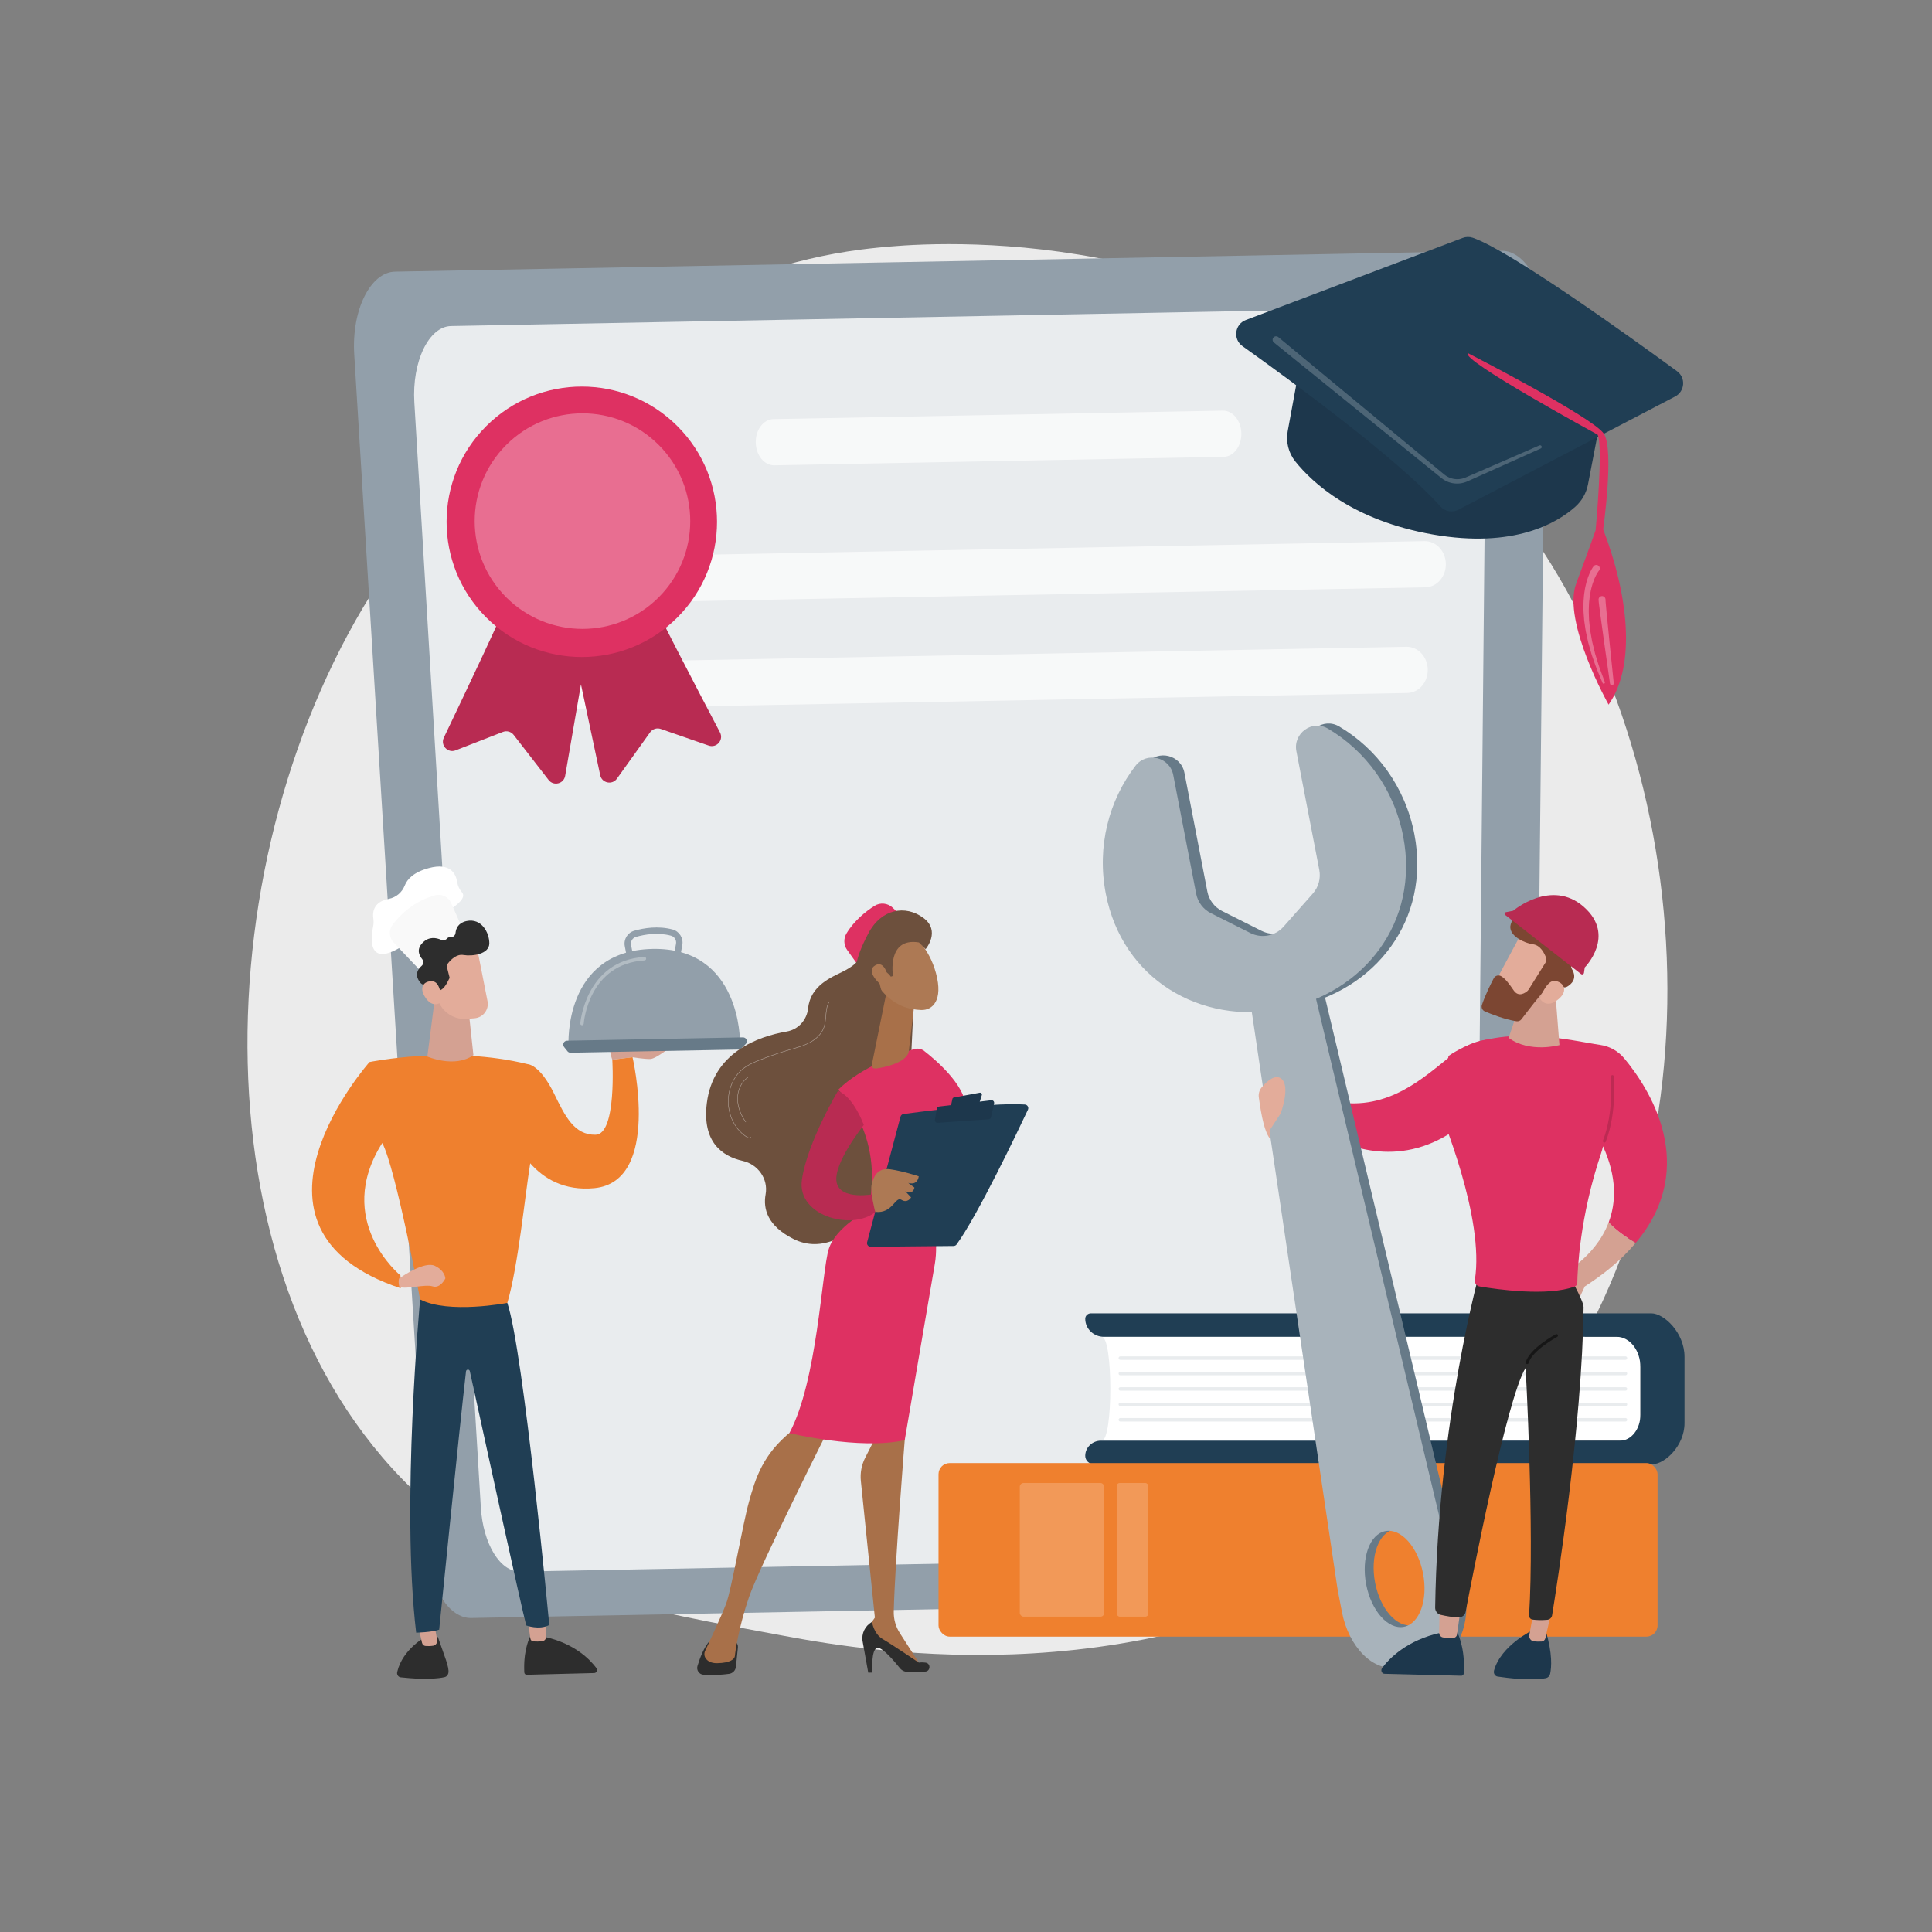 <?xml version="1.0" encoding="UTF-8"?>
<svg id="Illustration" xmlns="http://www.w3.org/2000/svg" viewBox="0 0 3710 3710">
  <rect x="0" y="0" width="3710" height="3710" fill="#808080" stroke="none"/>
  <defs>
    <style>
      .cls-1 {
        opacity: .2;
      }

      .cls-1, .cls-2, .cls-3, .cls-4, .cls-5 {
        fill: #fff;
      }

      .cls-6 {
        fill: #1d374c;
      }

      .cls-7 {
        fill: #2d2d2d;
      }

      .cls-8 {
        fill: #677a88;
      }

      .cls-3, .cls-9 {
        opacity: .5;
      }

      .cls-4 {
        opacity: .66;
      }

      .cls-10 {
        fill: #a87049;
      }

      .cls-11 {
        fill: #6d503d;
      }

      .cls-12 {
        fill: #f9f9f9;
      }

      .cls-13 {
        fill: #d4a192;
      }

      .cls-14 {
        fill: #7c4632;
      }

      .cls-15 {
        fill: #b82b52;
      }

      .cls-16 {
        fill: #a8b3bb;
      }

      .cls-17 {
        opacity: .15;
      }

      .cls-18 {
        fill: #929faa;
      }

      .cls-5 {
        opacity: .3;
      }

      .cls-19 {
        fill: #203e54;
      }

      .cls-20 {
        fill: #e9ecee;
      }

      .cls-21 {
        fill: #ebebeb;
      }

      .cls-22 {
        fill: #ad7954;
      }

      .cls-23 {
        fill: #de3162;
      }

      .cls-24 {
        fill: #ef802e;
      }

      .cls-25 {
        fill: #e3ac9a;
      }
    </style>
  </defs>
  <path class="cls-21" d="M2873.8,2798.76c-70.97,73.15-134.47,116.16-183.09,148.62-474.18,316.61-1016.21,225.36-1183.8,194.17-270.38-50.32-498.61-85.82-694.71-262.99-445.59-402.57-423.91-1242.36-83.43-1762.58,40.37-61.68,380.34-565.62,923.55-636.63,13.29-1.74,23.2-2.73,31.88-3.65,84.03-8.9,604.77-55.85,1029.38,299.88,60.78,50.92,158.59,142.77,249.3,282.86,331.66,512.22,332.71,1305.54-89.08,1740.31Z"/>
  <g>
    <path class="cls-18" d="M2864.53,3070.02l-1959.69,37c-42.68.81-79.27-57.36-83.94-133.45l-140.67-2293.26c-5.19-84.69,30.91-157.72,78.42-158.62l2124.4-40.11c46.76-.88,85.29,68.56,84.41,152.15l-24.05,2296.37c-.81,77.61-35.48,139.09-78.9,139.91Z"/>
    <path class="cls-20" d="M2762.21,2984.65l-1763.29,33.29c-38.41.73-71.35-53.1-75.59-123.49l-127.67-2121.62c-4.72-78.35,27.74-145.9,70.49-146.7l1911.5-36.09c42.07-.79,76.77,63.47,76.03,140.8l-20.54,2124.42c-.69,71.8-31.86,128.66-70.92,129.4Z"/>
    <path class="cls-4" d="M2349.82,877.26l-862.94,16.29c-19.22.36-35.17-19.2-35.63-43.69h0c-.46-24.49,14.74-44.64,33.96-45l862.94-16.29c19.22-.36,35.17,19.2,35.63,43.69h0c.46,24.49-14.74,44.64-33.96,45Z"/>
    <path class="cls-4" d="M2737.13,1127.8l-1795.47,33.9c-22.17.42-40.52-19.1-40.99-43.59h0c-.46-24.49,17.14-44.68,39.31-45.1l1795.47-33.9c22.17-.42,40.52,19.1,40.99,43.59h0c.46,24.49-17.14,44.68-39.31,45.1Z"/>
    <path class="cls-4" d="M2702.4,1330.71l-1718.39,32.45c-22.17.42-40.52-19.1-40.99-43.59h0c-.46-24.49,17.14-44.68,39.31-45.1l1718.39-32.45c22.17-.42,40.52,19.1,40.99,43.59h0c.46,24.49-17.14,44.68-39.31,45.1Z"/>
  </g>
  <g>
    <path class="cls-15" d="M1382.62,1406.5c-41.76-79.46-130.93-250.01-131.08-257.88l-138.29,40.13-139.71-34.88c.15,7.87-82.52,181.66-121.25,262.65-7,14.64,7.54,30.28,22.66,24.38l90.79-35.41c7.39-2.88,15.79-.56,20.65,5.71l67.09,86.58c9.53,12.3,29.14,7.42,31.78-7.92l30.35-175.66,36.96,174.39c3.23,15.22,23,19.36,32.06,6.71l63.77-89.05c4.62-6.45,12.93-9.09,20.42-6.49l92.06,31.96c15.33,5.32,29.27-10.86,21.72-25.22Z"/>
    <circle class="cls-23" cx="1117.24" cy="1002.01" r="259.66" transform="translate(-381.3 1083.49) rotate(-45)"/>
    <circle class="cls-5" cx="1118.5" cy="1000.7" r="206.96" transform="translate(-380 1084) rotate(-45)"/>
  </g>
  <g>
    <path class="cls-6" d="M2500.68,676.31l-27.89,151.65c-3.79,20.59,1.51,41.8,14.59,58.15,32.85,41.04,110.67,113.49,264.37,140.3,156.1,27.23,238.68-22.44,273.36-53.41,12.56-11.21,21.07-26.23,24.26-42.76l30.99-160.73-579.69-93.2Z"/>
    <path class="cls-19" d="M2808.76,456.87l-416.38,157.65c-21.44,8.12-25.16,36.86-6.49,50.16,91.1,64.86,298.5,216.35,380.08,307.8,8.73,9.78,22.99,12.35,34.61,6.28l416.16-217.34c18.82-9.83,20.81-36,3.67-48.54-90.38-66.13-320.13-231.41-392.24-256.34-6.3-2.18-13.17-2.03-19.41.33Z"/>
    <path class="cls-23" d="M2819.16,678.3s240.45,123.33,260.72,154.59c20.27,31.26-1.37,183.52-1.37,183.52,47.08,123.04,64.6,259.64,10.44,336.74,0,0-89.42-159.35-62.31-232.28,27.11-72.93,37.41-102.76,37.41-102.76,0,0,15.01-161.59,3.76-183.5,0,0-267.17-145.5-248.66-156.32Z"/>
    <path class="cls-1" d="M2454.72,647.36s118.7,98.27,237.4,196.55c14.84,12.28,29.67,24.57,44.28,36.66,7.3,6.05,14.55,12.04,21.71,17.97,3.58,2.96,7.13,5.91,10.67,8.83,1.72,1.41,3.62,3.04,5.18,4.25,1.94,1.51,3.26,2.42,5.12,3.46,7.07,4.05,15.29,5.74,23.11,4.98,3.91-.36,7.73-1.3,11.29-2.74,3.87-1.67,7.69-3.32,11.46-4.94,15.18-6.6,29.53-12.85,42.78-18.61,52.99-23.05,88.32-38.42,88.32-38.42,1.64-.71,3.55.04,4.26,1.68.71,1.63-.03,3.52-1.65,4.25,0,0-35.16,15.76-87.89,39.4-13.18,5.91-27.46,12.31-42.57,19.08-3.82,1.7-7.5,3.4-11.58,5.15-4.28,1.79-8.89,2.98-13.62,3.47-9.47,1.02-19.47-.91-28.15-5.75-2.12-1.11-4.54-2.79-6.19-4.07-2.05-1.57-3.62-2.91-5.47-4.38-3.56-2.88-7.15-5.79-10.77-8.71-7.22-5.85-14.53-11.76-21.9-17.73-14.74-11.93-29.71-24.05-44.69-36.16-119.79-96.94-239.58-193.89-239.58-193.89-2.86-2.32-3.31-6.52-.99-9.39,2.32-2.87,6.52-3.31,9.39-.99,0,0,.05.04.06.05Z"/>
    <path class="cls-5" d="M3070.46,1095.8s-.63.77-1.3,1.76c-.37.47-.86,1.25-1.43,2.2-.57.93-1.26,1.96-1.9,3.26-.66,1.29-1.46,2.65-2.2,4.24-.71,1.61-1.48,3.36-2.3,5.22-.81,1.87-1.45,3.98-2.25,6.14-.84,2.15-1.51,4.5-2.15,6.97-.61,2.48-1.51,4.99-1.98,7.73-.53,2.72-1.07,5.54-1.63,8.43-.6,2.89-.75,5.95-1.17,9.03-.32,3.09-.84,6.24-.86,9.5-.24,6.49-.67,13.21-.22,20.06.13,3.43.25,6.88.38,10.35.37,3.46.74,6.94,1.1,10.42.42,3.47.63,6.97,1.21,10.42.61,3.44,1.21,6.87,1.81,10.27.6,3.4,1.2,6.78,1.8,10.12.8,3.3,1.59,6.55,2.38,9.76.78,3.21,1.54,6.36,2.3,9.45.38,1.54.76,3.07,1.13,4.58.46,1.48.91,2.95,1.36,4.4,1.79,5.79,3.49,11.27,5.05,16.33,1.45,5.1,3.3,9.6,4.77,13.65,1.51,4.04,2.82,7.56,3.9,10.46,2.16,5.8,3.4,9.12,3.4,9.12l.05.12c.45,1.2-.16,2.54-1.36,2.99-1.17.44-2.47-.14-2.95-1.28,0,0-1.38-3.29-3.78-9.05-1.2-2.88-2.67-6.38-4.34-10.4-1.65-4.03-3.69-8.51-5.36-13.61-1.78-5.06-3.71-10.55-5.75-16.35-.51-1.45-1.03-2.92-1.55-4.41-.44-1.52-.88-3.05-1.33-4.61-.88-3.11-1.79-6.29-2.71-9.52-.92-3.24-1.85-6.53-2.8-9.86-.74-3.39-1.48-6.82-2.24-10.28-.74-3.46-1.5-6.96-2.25-10.46-.74-3.51-1.1-7.11-1.66-10.67-.52-3.58-1.03-7.15-1.55-10.71-.27-3.6-.54-7.18-.81-10.73-.73-7.1-.57-14.16-.56-20.99-.11-3.42.3-6.77.52-10.07.31-3.29.37-6.52.88-9.64.48-3.12.95-6.16,1.4-9.1.4-2.95,1.25-5.74,1.82-8.45.59-2.71,1.23-5.3,2.06-7.72.79-2.43,1.42-4.76,2.24-6.9.85-2.13,1.64-4.13,2.37-5.97.77-1.84,1.64-3.49,2.35-5,.68-1.51,1.47-2.83,2.13-3.98.64-1.14,1.21-2.13,1.82-3.01,1.17-1.79,1.66-2.4,1.66-2.4l.16-.2c2.3-2.88,6.5-3.36,9.38-1.06,2.88,2.3,3.36,6.5,1.06,9.38-.02.02-.05.07-.07.08Z"/>
    <path class="cls-5" d="M3083.06,1152.27s.02.63.06,1.81c.04,1.18.22,2.47.35,4.35.39,4.34.95,10.54,1.63,17.98,1.49,15.05,3.48,35.11,5.48,55.17,4.14,40.13,8.29,80.25,8.29,80.25.21,1.99-1.23,3.78-3.22,3.99-1.95.21-3.7-1.18-3.98-3.1,0,0-5.66-39.96-11.32-79.91-2.75-20-5.5-40-7.57-55-.98-7.6-1.79-13.93-2.36-18.37-.27-2.51-.5-4.66-.58-5.84-.08-1.18-.12-1.81-.12-1.81-.25-3.67,2.52-6.85,6.19-7.11,3.67-.25,6.85,2.52,7.11,6.19,0,.08,0,.15,0,.22l.04,1.17Z"/>
  </g>
  <g>
    <g>
      <g>
        <path class="cls-2" d="M2115.53,2766.51h1034.55s0-199.46,0-199.46h-1034.55c22.14,0,22.14,199.46,0,199.46Z"/>
        <path class="cls-19" d="M3150.07,2716.6v-91.28c0-32.18-20.44-58.26-45.66-58.26h-984.52c-19.83,0-35.91-15.49-35.91-34.59,0-5.8,4.89-10.51,10.91-10.51h1076c24.68,0,63.85,37.37,63.85,83.47v127.49c0,43.47-38.03,78.7-61.3,78.7h-1072.9c-9.15,0-16.57-7.15-16.57-15.96,0-16.09,13.54-29.14,30.25-29.14h996.73c21.6,0,39.12-22.35,39.12-49.91Z"/>
      </g>
      <path class="cls-20" d="M3121.38,2611.32h-970.03c-1.84,0-3.34-1.49-3.34-3.34s1.49-3.34,3.34-3.34h970.03c1.84,0,3.34,1.49,3.34,3.34s-1.49,3.34-3.34,3.34Z"/>
      <path class="cls-20" d="M3121.38,2640.92h-970.03c-1.84,0-3.34-1.49-3.34-3.34s1.49-3.34,3.34-3.34h970.03c1.84,0,3.34,1.49,3.34,3.34s-1.49,3.34-3.34,3.34Z"/>
      <path class="cls-20" d="M3121.38,2670.53h-970.03c-1.84,0-3.34-1.49-3.34-3.34s1.49-3.34,3.34-3.34h970.03c1.84,0,3.34,1.49,3.34,3.34s-1.49,3.34-3.34,3.34Z"/>
      <path class="cls-20" d="M3121.38,2700.14h-970.03c-1.84,0-3.34-1.49-3.34-3.34s1.49-3.34,3.34-3.34h970.03c1.84,0,3.34,1.49,3.34,3.34s-1.49,3.34-3.34,3.34Z"/>
      <path class="cls-20" d="M3121.38,2729.74h-970.03c-1.84,0-3.34-1.49-3.34-3.34s1.49-3.34,3.34-3.34h970.03c1.84,0,3.34,1.49,3.34,3.34s-1.49,3.34-3.34,3.34Z"/>
    </g>
    <g>
      <rect class="cls-24" x="1802.25" y="2809.49" width="1380.73" height="333.28" rx="21.39" ry="21.39"/>
      <rect class="cls-1" x="1958.29" y="2847.79" width="162.2" height="256.68" rx="7.24" ry="7.24"/>
      <rect class="cls-1" x="2144.35" y="2847.79" width="60.86" height="256.68" rx="5.89" ry="5.89"/>
    </g>
  </g>
  <g>
    <path class="cls-23" d="M2564.57,2115.77c102.44,17.94,170.67-48.08,221.33-87.94,66.9-52.64,117.67-25.46,117.67-25.46l-72.88,137.83c-106.85,100.68-214,75.85-281.18,41.3-.54-26.9,6.81-49.26,15.07-65.74Z"/>
    <g>
      <path class="cls-8" d="M2803.47,3002.98l-275.1-1155.1-117.74,22.72,174.51,1174.51c.39,2.62.84,5.23,1.34,7.83l7.58,39.29c13.01,67.42,60.41,114.96,105.87,106.19l54.04-10.43c45.46-8.77,71.76-70.54,58.75-137.96l-7.58-39.29c-.5-2.6-1.06-5.19-1.67-7.77ZM2712.95,3120.67c-30.16,5.82-62.55-30.61-72.35-81.37-9.8-50.76,6.71-96.63,36.87-102.45,30.16-5.82,62.55,30.61,72.35,81.37,9.8,50.76-6.71,96.63-36.87,102.45Z"/>
      <path class="cls-8" d="M2510.92,1438.36l44,227.98c3.13,16.23-1.45,33-12.39,45.39l-56.12,63.49c-16.02,18.12-42.24,23.18-63.85,12.32l-75.72-38.05c-14.77-7.42-25.26-21.28-28.39-37.51l-44-227.98c-6.64-34.39-50.97-45.47-72.36-17.74-51.18,66.34-74.67,155.05-57.16,245.76,31.64,163.95,181.25,252.06,338.94,221.62,157.7-30.43,263.77-167.89,232.13-331.84-17.51-90.71-72.32-164.31-144.51-206.84-30.18-17.78-67.2,9.01-60.56,43.4Z"/>
      <path class="cls-16" d="M2489.43,1442.51l44,227.98c3.13,16.23-1.45,33-12.39,45.38l-56.12,63.5c-16.02,18.12-42.24,23.18-63.85,12.32l-75.72-38.05c-14.77-7.42-25.26-21.28-28.39-37.51l-44-227.98c-6.64-34.39-50.97-45.47-72.36-17.74-51.18,66.34-74.67,155.05-57.16,245.76,31.64,163.95,181.25,252.06,338.94,221.62,157.7-30.44,263.77-167.89,232.13-331.84-17.51-90.71-72.33-164.31-144.51-206.84-30.17-17.78-67.2,9.01-60.56,43.4Z"/>
      <path class="cls-16" d="M2786.33,3006.29l-275.1-1155.1-117.74,22.72,174.51,1174.51c.39,2.62.84,5.23,1.34,7.83l7.58,39.29c13.01,67.42,60.41,114.96,105.87,106.19l54.04-10.43c45.46-8.77,71.76-70.54,58.75-137.96l-7.58-39.29c-.5-2.6-1.06-5.19-1.67-7.77ZM2695.81,3123.98c-30.16,5.82-62.55-30.61-72.35-81.37-9.8-50.76,6.71-96.63,36.87-102.45,30.16-5.82,62.55,30.61,72.35,81.37,9.8,50.76-6.71,96.63-36.87,102.45Z"/>
    </g>
    <path class="cls-25" d="M2417.39,2108.04c-1.25-7.36.9-14.84,5.79-20.49,9.47-10.95,25.83-25.96,37.69-15.84,17.67,15.06-1.69,66.58-1.69,66.58l-19.59,29.92-.28,19.09c-10.6-12.41-16.94-42.94-21.92-79.26Z"/>
    <path class="cls-13" d="M3089.15,2347.12c14.71,16.3,36.55,30.57,51.94,39.49-30.81,36.65-64.69,62.24-97.87,83.78l-12.41,26.5-37.29-46.44s69.1-32.77,95.64-103.32Z"/>
    <path class="cls-6" d="M2968.37,3132.27l-24.27-2.36s-61.91,29.36-75.19,78.11c-.23.83-.3,1.66-.3,2.47-.01,4.38,2.98,8.33,7.17,8.95,18.98,2.85,64.22,8.53,92.85,3.07,3.74-.71,6.7-3.72,7.86-7.64.09-.32.2-.63.27-.96,2.47-11.75,4.76-38.2-8.4-81.64Z"/>
    <path class="cls-13" d="M2978.82,3096.26l-11.23,49.36c-.82,3.62-3.66,6.28-7.05,6.54-4.14.31-10.04.43-15.94-.56-5.3-.88-8.89-6.35-7.84-12.12l7.98-43.86,34.08.64Z"/>
    <path class="cls-6" d="M2798.41,3134.77l-31.44.4c-65.8,14.47-99.63,50.06-112.99,68-.26.35-.42.73-.6,1.1-2.12,4.27.53,9.78,5.23,9.9l147.36,3.73c2.74.07,5.01-2.29,5.16-5.29.14-2.81.21-5.53.24-8.2.59-45.05-12.95-69.64-12.95-69.64Z"/>
    <path class="cls-13" d="M2805.14,3087.26c-.39,2.34-5.37,37.85-7.3,51.63-.46,3.27-2.88,5.77-5.88,6.07-5.36.54-14.03.96-21.58-.74-4.07-.92-6.95-4.9-6.87-9.46l1.06-55.88,40.58,8.39Z"/>
    <path class="cls-7" d="M2842.61,2438.07s-81.23,286.6-86.7,649.09c-.1,6.61,4.43,12.4,10.87,13.88,9.49,2.19,23.45,4.83,35.06,4.73,6.19-.06,11.46-4.55,12.61-10.63,11.8-62.12,79.42-412.05,115.24-468.39,0,0,16.96,313.12,6.59,475.21-.26,4.03,2.63,7.58,6.63,8.12,6.07.82,15.79,1.54,28.21.45,4.71-.41,8.57-3.89,9.33-8.56,8.57-52.6,58.06-365.73,60.48-591.92.14-12.76-32.44-68.84-32.44-68.84l-165.88-3.13Z"/>
    <path class="cls-23" d="M2743.79,2087.49c12.59-15.19,23.68-31.51,33.02-48.37,13.04-23.55.72,15.42,4.67-11.38,95.56-66.25,236.87-29.14,291.65-21.18,17.96,2.61,34.26,11.8,45.87,25.75,46.03,55.34,146.47,206.38,22.1,354.31-15.39-8.93-37.23-23.19-51.94-39.49,14.16-37.65,16.18-86.07-10.88-145.99-1.05,4.69-2.33,9.33-3.86,13.89-41.16,122.31-45.17,224.66-45.53,248.26-.05,3.2-2.03,6.05-5.02,7.19-51.5,19.52-149.67,5.47-182.6-.08-6.04-1.02-10.01-6.73-9.06-12.78,18.43-117.14-61.12-311.9-82.18-360.71-1.51-3.51-3.64-6.69-6.23-9.41Z"/>
    <path class="cls-13" d="M2986.65,1906l7.95,100.84s-56.94,15.98-97.58-13.85l30.68-90.93,58.95,3.94Z"/>
    <g>
      <path class="cls-25" d="M2923.11,1790.04c-1.39,1.26-59.62,110.46-59.62,110.46l63.06,31.92,70.57-95.3s-50.79-68.13-74.01-47.08Z"/>
      <path class="cls-14" d="M2968.91,1839.27c1.08,2.96.74,6.23-.93,8.9l-32.74,52.31c-.5.79-1.08,1.51-1.78,2.13-3.84,3.45-16.97,13.43-26.7-.69-8.29-12.03-16.08-22.97-24.56-27.59-4.95-2.69-11.15-.73-13.78,4.25-5.42,10.27-15.95,31.2-22.7,51.12-1.69,4.99.8,10.43,5.65,12.5,12.79,5.46,38.08,15.39,60.62,18.93,3.7.58,7.41-.91,9.67-3.9,9.97-13.14,38.08-49.85,47.61-58.99,8.85-8.49,24.83-4.93,32.02-2.71,2.73.84,5.66.52,8.13-.91,7.42-4.28,20.42-15.03,9.07-33.88-2.82-4.68-1.22-10.82,3.4-13.74,8.29-5.23,17.36-15.17,9.21-31.7-8.26-16.73-23.53-18.51-33.97-17.43-4.62.48-9.26-2.03-10.94-6.36-.75-1.93-2.28-3.58-5.16-4.22-5.44-1.21-8.93-6.27-7.76-11.72,2.01-9.34.86-21.55-13.96-30.07-27.17-15.62-51.69,8.53-58.2,29.18-6.51,20.65,23.92,35.91,43.18,38.72,14.15,2.07,21.64,17.7,24.61,25.85Z"/>
      <path class="cls-25" d="M2956.99,1917.47s12.89-35.5,28.49-33.89c15.61,1.61,27.61,17.41,7.91,34.55-24.51,21.32-36.4-.66-36.4-.66Z"/>
    </g>
    <path class="cls-17" d="M3083.6,2192.03c21.67-55.99,15.48-124.21,15.41-124.9-.33-3.93-5.89-3.16-5.69.54.06.67,6.12,67.58-15.06,122.29-1.27,4.31,4.04,5.8,5.33,2.06Z"/>
    <path class="cls-9" d="M2932.62,2619.45c1.27.02,2.45-.81,2.8-2.09,6.74-24.12,54.31-49.87,54.79-50.13,1.39-.75,1.91-2.48,1.17-3.87-.75-1.39-2.47-1.92-3.87-1.17-2.04,1.1-50.2,27.17-57.59,53.63-.42,1.52.46,3.1,1.98,3.52.24.07.48.1.72.11Z"/>
    <path class="cls-15" d="M2890.32,1756.9l145.77,113.53c2.11,1.64,5.2.4,5.58-2.25l1.51-10.41s60.67-61-1.67-116.15c-62.33-55.15-135.87,7.32-135.87,7.32l-14.1,2.79c-2.45.48-3.19,3.62-1.22,5.15Z"/>
  </g>
  <g>
    <path class="cls-13" d="M1175.79,2034.97s-9.18-23.68-.5-26.56c8.67-2.87,118.01-2.23,118.01-2.23,0,0-32.97,27.09-44.58,27.41-11.61.32-34.07-3.46-34.07-3.46l-38.85,4.83Z"/>
    <path class="cls-2" d="M822.53,1769.36c3.01-2.74,81.2-36.31,64.6-55.76-4.74-5.56-8.03-12.15-9.12-19.37-2.38-15.86-12.81-38.44-54.49-27.27-29.33,7.86-41.54,21.4-46.28,33.46-5.21,13.25-16.54,22.93-30.52,25.63-16.61,3.21-33.44,12.66-29.76,38.38.68,4.74.62,9.55-.37,14.23-4.56,21.73-12,81.57,57.19,37.57,2.4-1.53,4.65-3.32,6.68-5.32l42.07-41.55Z"/>
    <path class="cls-12" d="M755.9,1809.9l71.75,75.47,77.58-63.15-38.84-88.08c-5.28-11.96-18.55-18.44-31.12-14.84-32.52,9.31-59.72,27.98-81.33,56.45-7.81,10.3-6.96,24.77,1.95,34.14Z"/>
    <path class="cls-7" d="M840.86,3143.54l-22.16-1.32s-45.58,23.73-55.98,68.55c-.18.76-.21,1.52-.19,2.26.14,3.99,3,7.47,6.83,7.9,17.37,1.94,58.73,5.55,84.59-.4,3.38-.78,5.97-3.62,6.89-7.22.07-.29.16-.58.21-.88,1.84-10.78-6.73-29.82-20.19-68.89Z"/>
    <path class="cls-13" d="M799.82,3108.13l10.57,46.46c.77,3.4,3.45,5.91,6.64,6.15,3.9.29,9.45.4,15.01-.52,4.98-.83,8.37-5.97,7.38-11.41l-7.52-41.29-32.08.61Z"/>
    <path class="cls-7" d="M1145.68,3204.02c-.16-.33-.3-.66-.53-.97-11.76-15.8-41.55-47.13-99.49-59.87l-27.69-.35s-11.92,21.65-11.4,61.32c.03,2.35.09,4.74.21,7.22.13,2.64,2.13,4.72,4.54,4.66l129.75-3.29c4.14-.1,6.47-4.95,4.6-8.72Z"/>
    <path class="cls-13" d="M1012.04,3100.99c.35,2.06,4.73,33.33,6.43,45.46.4,2.88,2.54,5.08,5.18,5.34,4.72.47,12.36.84,19-.65,3.59-.81,6.12-4.31,6.05-8.33l-.93-49.21-35.73,7.39Z"/>
    <path class="cls-19" d="M806.75,2495.28s-36.85,394.41-7.6,639.92c0,0,29.52-.56,44.18-5.76,0,0,38.74-385.68,51.55-496.08.48-4.16,6.4-4.46,7.3-.37,20.11,92.29,99.1,454.22,108.33,488.37,0,0,24.78,9.37,44.28-.84,0,0-49.3-525.66-80.58-618.57l-167.45-6.68Z"/>
    <path class="cls-24" d="M1214.64,2030.13l-38.85,4.83s8.85,143.31-32.12,144.09c-40.98.77-58.64-35.91-79.37-78.44-27.72-56.87-50.75-57.08-50.75-57.08-148.33-36.57-303.99-4.1-303.99-4.1,0,0-284.31,320.34,59.88,434.41l-.46-24.6s-129.42-105.39-34.92-254.36c25.83,48.59,72.7,300.4,72.7,300.4,54.67,28.5,167.45,6.68,167.45,6.68,20.78-70.4,33.61-204.06,43.95-268.08,25.47,28.68,64.79,53.47,123.34,47.7,128.89-12.68,73.14-251.45,73.14-251.45Z"/>
    <path class="cls-13" d="M836.89,1902.55l-16.24,126.29s52.48,22.92,88.44-2.7l-9.52-88.73-62.68-34.86Z"/>
    <g>
      <path class="cls-25" d="M915.52,1819.03c.61,1.05,13.03,64.35,20.68,103.53,3.16,16.19-8.49,31.5-24.94,32.79l-15.06,1.18c-27.67,2.16-52.43-17.1-57.15-44.45l-12.24-71s73.98-47.6,88.71-22.04Z"/>
      <path class="cls-7" d="M810.56,1841.55c-5.92-7.08-11.17-18.6.9-31.06,12.23-12.61,26.42-9.79,35.47-5.81,4,1.76,8.88.86,11.64-2.54,1.23-1.51,3.07-2.55,5.84-2.29,5.22.49,9.81-3.04,10.33-8.26.89-8.95,5.45-19.56,21.18-22.9,28.86-6.14,43.85,22.57,43.72,42.95-.13,20.38-31.8,25.26-49.87,22.22-13.28-2.23-24.5,9.61-29.52,16.05-1.82,2.34-2.46,5.37-1.74,8.24l4.95,19.59c-3.06,6.18-6.05,12.48-10.41,17.79-3.14,3.82-6.61,5.96-10.33,6.91-5.59-9.95-20.72-11.37-27.75-11.46-2.69-.04-5.22-1.17-7.02-3.16-5.41-5.97-13.95-19.36,1.66-32.97,3.88-3.38,4.22-9.34.92-13.29Z"/>
      <path class="cls-25" d="M848.37,1923.41s-1.29-35.52-15.74-38.59c-14.44-3.07-29.77,7.63-17.06,28.67,15.8,26.17,32.8,9.92,32.8,9.92Z"/>
    </g>
    <path class="cls-25" d="M771.47,2451.66s43.72-30.35,63.58-20.89c19.87,9.47,20.14,24.23,20.14,24.23,0,0-9.47,19.86-24.32,15.22-14.85-4.64-49.1,5.85-63.95,1.21,0,0-5.29-19.59,4.55-19.77Z"/>
    <g>
      <path class="cls-18" d="M1306.67,1834.3l-12.1-2.18,3.58-19.82c1.25-6.91-3.06-13.73-9.81-15.53-25.06-6.69-50.24-2.42-66.94,2.33-6.78,1.93-10.89,8.63-9.56,15.6l3.64,19.08-12.08,2.31-3.64-19.08c-2.53-13.27,5.32-26.05,18.28-29.73,18.19-5.18,45.71-9.79,73.48-2.38,12.88,3.44,21.11,16.44,18.74,29.6l-3.57,19.81Z"/>
      <path class="cls-18" d="M1091.74,2006.59c4.07-1.44,329.21-6.22,329.21-6.22,0,0,2.1-182.06-168.64-178.16-170.74,3.9-160.57,184.38-160.57,184.38Z"/>
      <path class="cls-8" d="M1088.89,1998.45l337.76-6.38c6.74-.13,10.16,8.05,5.35,12.76l-8.63,8.46c-1.36,1.33-3.17,2.09-5.07,2.13l-322.63,6.09c-2.32.04-4.53-1-5.97-2.81l-6.5-8.17c-3.84-4.83-.48-11.96,5.69-12.08Z"/>
      <path class="cls-5" d="M1117.61,1968.74c-.08,0-.17,0-.26,0-1.84-.14-3.21-1.75-3.07-3.59.09-1.2,10.57-120.62,122.96-127.52,1.96-.03,3.43,1.29,3.54,3.13.11,1.84-1.29,3.42-3.13,3.54-106.54,6.55-116.35,116.69-116.71,121.38-.14,1.75-1.6,3.08-3.32,3.08Z"/>
    </g>
  </g>
  <g>
    <path class="cls-23" d="M1626.68,1824.07l32.66,45.71,74.73-107.48-19.65-19.05c-9.55-9.26-24.19-10.73-35.4-3.56-16.13,10.32-38.43,27.79-53.39,52.6-5.97,9.9-5.67,22.37,1.06,31.78Z"/>
    <g>
      <path class="cls-11" d="M1649.52,1835.54s6.03,11.5-31.44,30.37c-20.89,10.52-61.63,26.25-66.21,70.05-2.37,22.61-18.72,40.99-41.12,44.86-55.8,9.63-141.49,40.32-153.45,137.74-9.13,74.36,29.21,101.77,69.06,110.75,29.28,6.6,49.18,34.58,43.84,64.11-5.12,28.33,3.93,60.79,53.3,85.66,110.64,55.74,216.37-141.08,216.37-141.08l16-340.48-106.34-61.97Z"/>
      <path class="cls-7" d="M1416.97,3163.64l-3.79,37.01c-.72,7.02-6.13,12.66-13.13,13.6-11.81,1.58-30.78,3.32-49.41,1.71-8.18-.71-13.63-8.87-11.29-16.73,4.26-14.34,12.15-35.9,23.86-48.72l40.96-.77c7.57-.14,13.57,6.37,12.79,13.91Z"/>
      <path class="cls-10" d="M1729.65,2725l7.68,40.54s-18.73,234.97-21.07,328.86c-.37,14.72,3.71,29.18,11.67,41.57l41.5,64.62-103.46-58.45-2.27-12.45,16.31-23.35-26.9-262.32c-1.58-15.41,1.31-30.95,8.33-44.76l20.41-40.16,47.8-34.11Z"/>
      <path class="cls-7" d="M1776.34,3209.93l-32.65.62c-6.11.12-11.93-2.58-15.75-7.36-10.43-13.04-32.01-38.44-42.1-38.93-13.59-.65-10.94,47.58-10.94,47.58l-7.61.14-10.77-59.79c-2.71-15.04,4.51-30.13,17.93-37.46h0s3.54,22.89,20.56,32.73c17.02,9.83,69.35,45.21,69.35,45.21,0,0,6.31-1.02,13.28.1,10.34,1.67,9.19,16.95-1.28,17.15Z"/>
      <path class="cls-10" d="M1589.86,2746.96s-130.78,259.86-151.24,319.02c-20.45,59.15-27.08,108.3-27.28,112.95-.31,7.26-9.2,14.39-34.07,14.86-12.83.24-19.21-4.78-22.38-9.7-2.7-4.2-2.94-9.51-.81-14.03,7.55-16.03,31.49-67.24,40.28-90.43,10.49-27.69,31.82-152.67,44-196.21,12.17-43.55,25.97-90.79,81.71-135.12,0,0,38.11-38.76,69.8-1.32Z"/>
      <path class="cls-23" d="M1774.84,2018.22c-5.56-4.32-12.82-5.67-19.55-3.61-27.44,8.39-101.61,34.04-145.73,78.03,0,0,90.22,82.18,58.03,231.11,0,0-62.76,31.7-76.19,74.87-13.43,43.17-21.92,253.75-75.57,353.34,0,0,134.69,32.89,221.5,13.59,0,0,49.8-292.61,57.76-338.14,7.96-45.53-5.73-94.11-5.73-94.11,0,0,58.52-163.89,64.66-196.63,8.53-45.45-55.14-99.77-79.17-118.43Z"/>
      <path class="cls-10" d="M1700.5,1914.76l-26.04,128.32c-2.51,11.31,7.72,9.27,19.05,6.91,18.57-3.86,42.45-11.55,50.21-26.21.79-1.49,1.17-3.17,1.37-4.84l10.55-88.84c.84-7.05-3.09-13.8-9.63-16.55l-23.78-10.01c-9.16-3.86-19.57,1.52-21.72,11.22Z"/>
      <g>
        <path class="cls-22" d="M1752.79,1797.25s30.67,19.93,44.67,71.89c14,51.96-6.8,71.09-28.5,70.35-21.7-.74-53.26-6.85-81.2-43.79-27.94-36.94,24.86-122.75,65.02-98.45Z"/>
        <path class="cls-11" d="M1714.83,1874.12s-12.51-74.6,49.82-64.33l12.81,12.84s29.76-34.81-4.38-60.06c-34.13-25.24-80.69-17.74-105.63,29.87-24.94,47.6-33.69,80.89-11.49,109.76,22.2,28.87,38.01,3.45,38.01,3.45,0,0-10.41-25.15-2.37-36.18,8.03-11.03,18.99,5.97,18.99,5.97l4.25-1.31Z"/>
        <path class="cls-22" d="M1706.46,1880.69s-6.2-38.38-25.65-27.01c-19.45,11.37,7.76,35.82,18.65,44.11l7.01-17.1Z"/>
      </g>
      <path class="cls-15" d="M1609.19,2094.82s-58.56,97.75-69.27,170.44c-10.71,72.69,104.59,100.71,146.06,57.65l-6.61-30.08s-66.19,13.33-72.91-22.79c-6.72-36.11,52.29-109.71,52.29-109.71,0,0-19.14-54-49.56-65.51Z"/>
      <g>
        <path class="cls-19" d="M1665.15,2385.35l64.11-241.01c.73-2.74,3.01-4.76,5.82-5.15,12.41-1.69,48.37-6.44,89.91-10.74,50.04-5.19,108.17-9.72,143.01-7.45,4.95.32,8.04,5.5,5.92,9.98-19.02,40.39-97.3,204.68-137.03,258.77-1.32,1.79-3.38,2.86-5.61,2.89l-159.29,1.53c-4.63.04-8.04-4.34-6.85-8.82Z"/>
        <path class="cls-6" d="M1831.72,2107.54l49.61-9.23c2.64-.49,4.86,2,4.07,4.57l-4.65,15.02c-.4,1.31-1.52,2.27-2.87,2.48l-47.77,7.3c-2.47.38-4.56-1.83-4.03-4.28l2.8-13.09c.3-1.41,1.42-2.5,2.84-2.76Z"/>
        <path class="cls-6" d="M1795.25,2150.38l3.7-21.43c.37-2.15,2.11-3.8,4.28-4.06l100.32-12.1c3.38-.41,6.15,2.64,5.41,5.96l-5.89,26.73c-.47,2.14-2.3,3.71-4.48,3.86l-98.13,6.8c-3.19.22-5.75-2.61-5.21-5.76Z"/>
        <path class="cls-22" d="M1680.64,2327.13s-10.3-39.14-6.71-53.16c3.59-14.02,10.73-32.1,35.71-28.58,24.98,3.52,54.57,13.45,54.57,13.45,0,0-1.14,18.2-20.18,12.69l11.91,8.86s-1.4,14.58-17.54,7.11l11.15,11.84s-6.64,12.08-18.55,4.64c-11.91-7.44-16.9,27.25-50.35,23.15Z"/>
      </g>
      <path class="cls-3" d="M1439.03,2185.47c-1.61,0-3.45-.68-5.07-1.69-25.9-16.19-40.2-50.33-34.76-83.02,3.25-19.59,12.62-36.61,26.36-47.92,9.74-8.02,21.41-13.03,32.52-17.48,18.75-7.49,38.09-14.15,57.47-19.78,1.59-.46,3.19-.92,4.79-1.38,11.34-3.25,23.06-6.61,33.62-12.14,13.54-7.11,23.32-17.25,27.53-28.56,2.62-7.03,3.26-14.78,3.89-22.27.77-9.18,1.55-18.66,5.99-26.85.11-.21.37-.27.57-.17.2.11.28.37.17.57-4.35,8.03-5.13,17.43-5.89,26.52-.63,7.55-1.28,15.36-3.93,22.49-4.28,11.51-14.2,21.81-27.93,29.01-10.63,5.58-22.4,8.95-33.77,12.21-1.6.46-3.19.92-4.79,1.38-19.35,5.62-38.66,12.27-57.39,19.76-11.06,4.42-22.66,9.4-32.31,17.35-13.59,11.19-22.85,28.02-26.07,47.41-5.38,32.37,8.76,66.16,34.38,82.18,1.91,1.2,5.57,2.64,7.09.42.13-.19.38-.24.58-.1.19.13.24.39.1.58-.73,1.07-1.86,1.51-3.16,1.51Z"/>
      <path class="cls-3" d="M1431.98,2154.9c-.13,0-.26-.06-.34-.18-10.15-14.57-15.58-29.95-15.7-44.5-.15-17.03,7.46-33.02,19.85-41.72.19-.12.45-.09.58.1.13.19.08.45-.1.58-12.18,8.55-19.65,24.27-19.5,41.03.12,14.38,5.5,29.61,15.55,44.03.13.19.08.45-.1.58-.07.05-.16.08-.24.08Z"/>
    </g>
  </g>
</svg>
